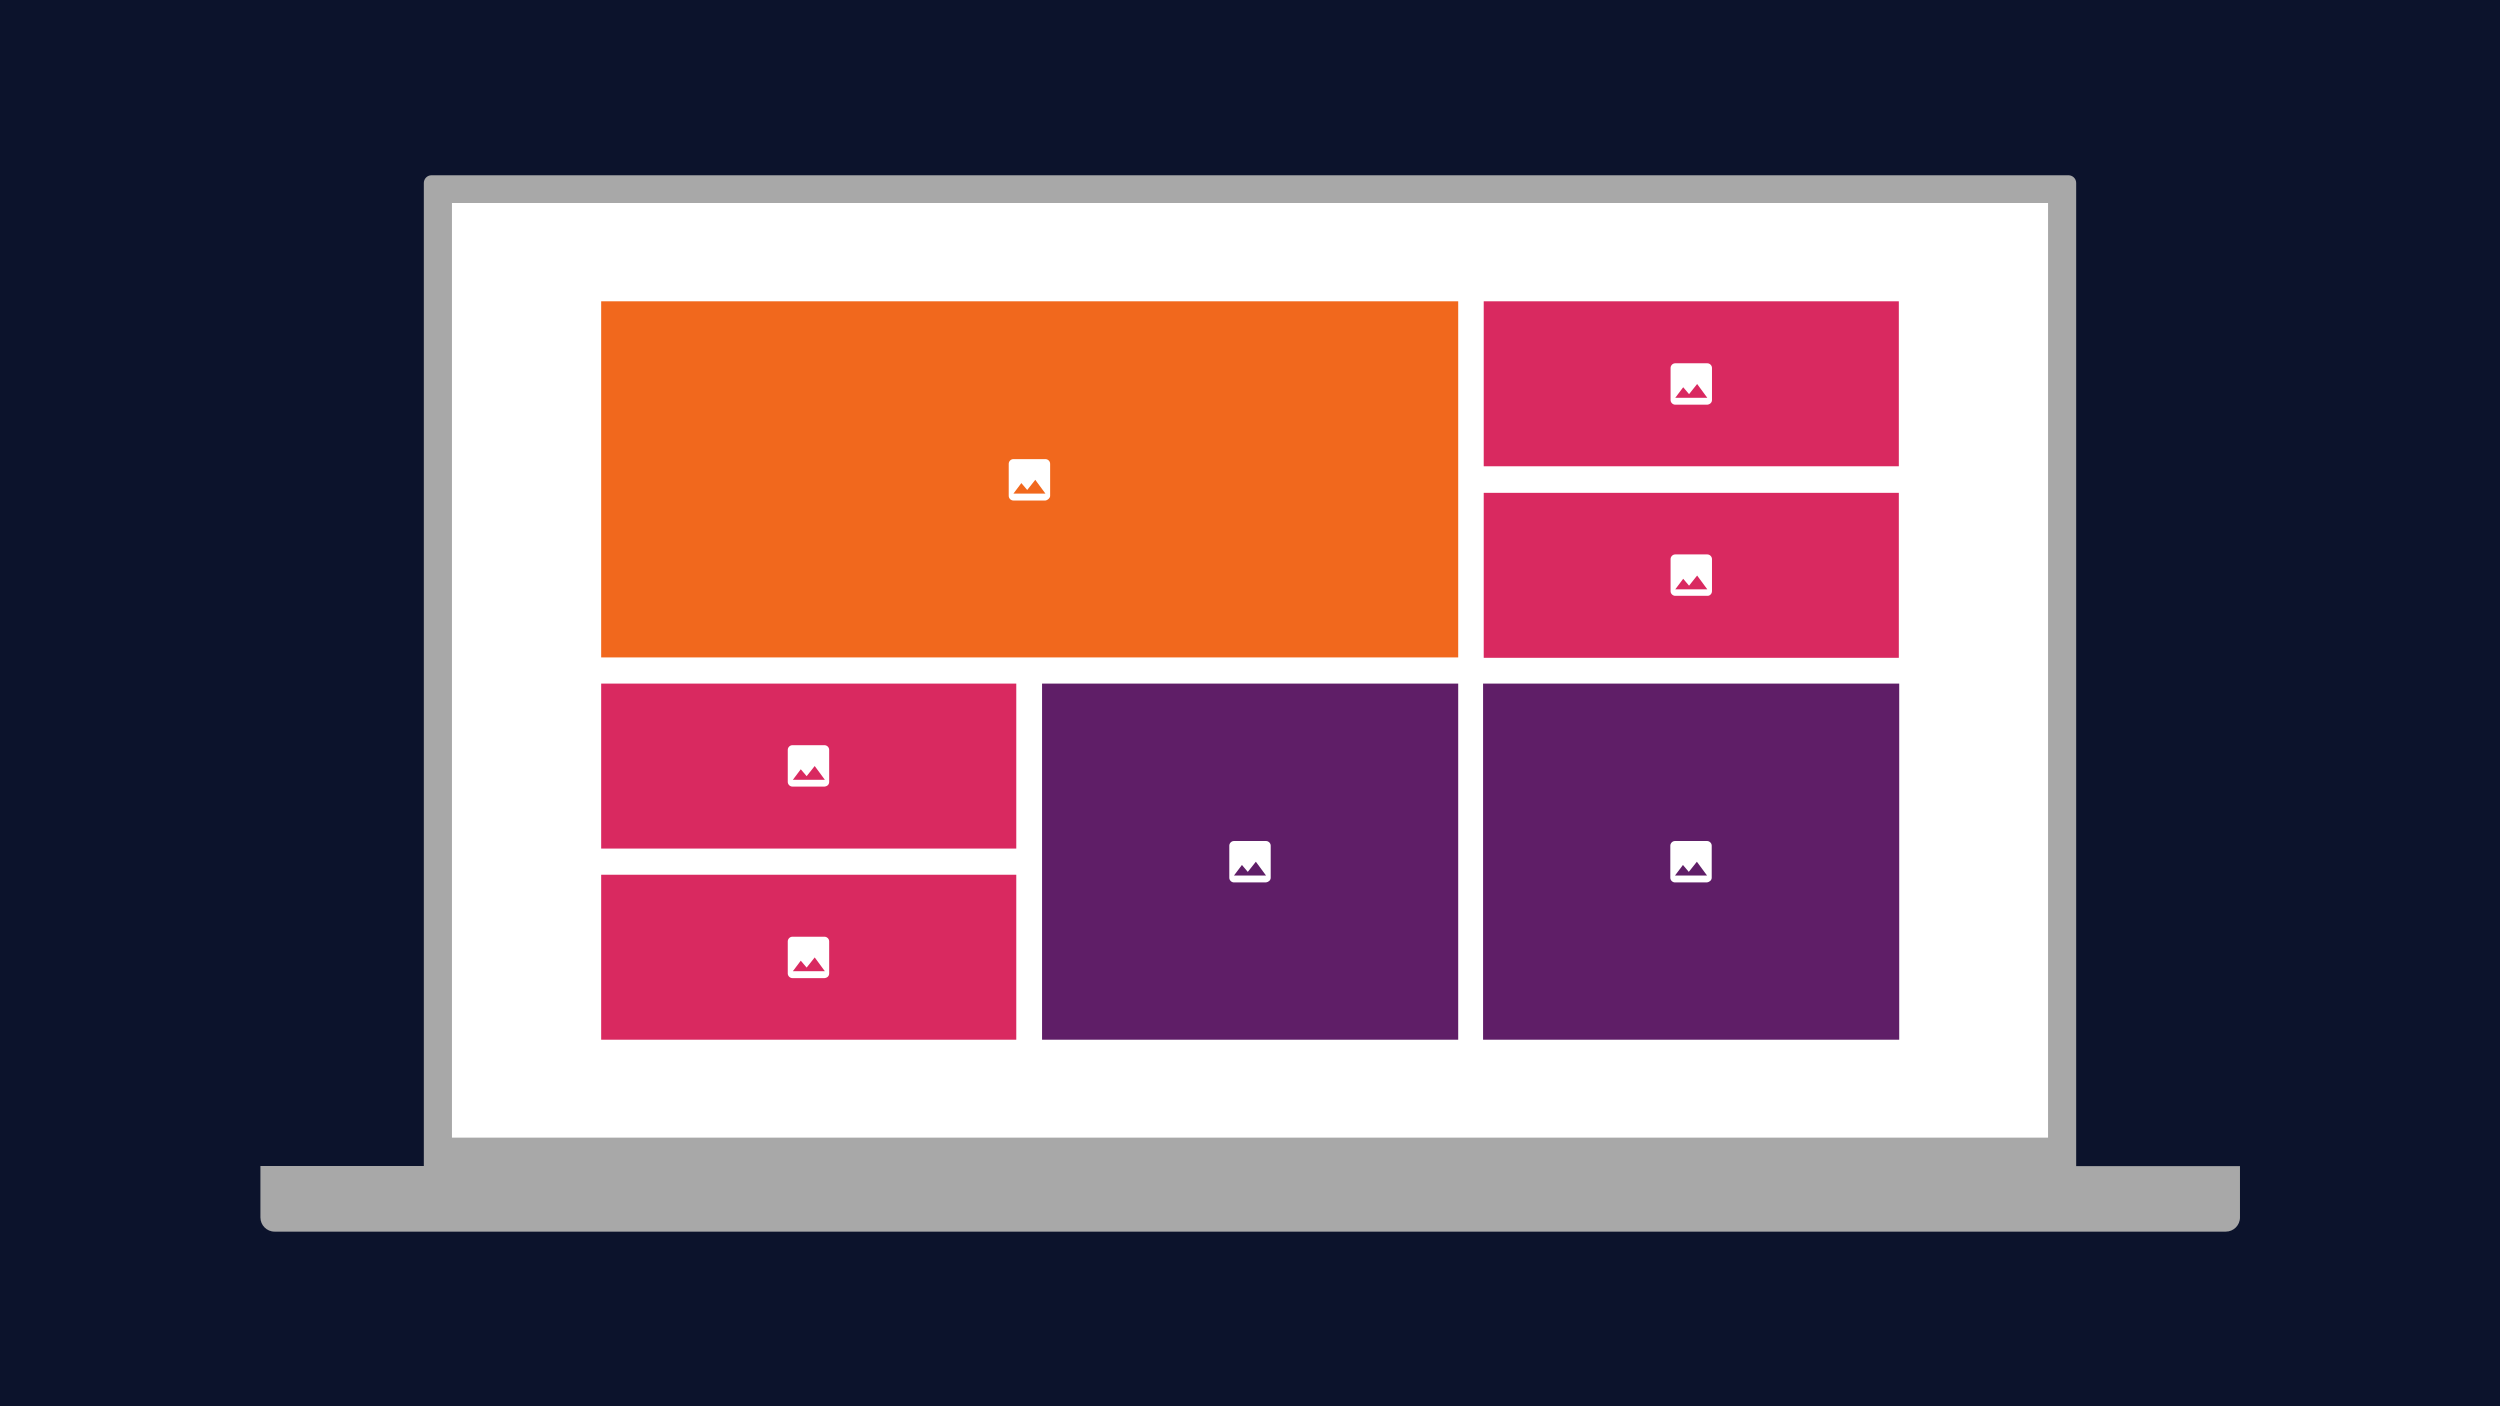 <?xml version="1.0" encoding="utf-8"?>
<!-- Generator: Adobe Illustrator 25.3.1, SVG Export Plug-In . SVG Version: 6.00 Build 0)  -->
<svg version="1.1" id="Layer_1" xmlns="http://www.w3.org/2000/svg" xmlns:xlink="http://www.w3.org/1999/xlink" x="0px" y="0px"
	 viewBox="0 0 1920 1080" style="enable-background:new 0 0 1920 1080;" xml:space="preserve">
<style type="text/css">
	.st0{fill:#0C132C;}
	.st1{clip-path:url(#SVGID_2_);fill:#A8A8A8;}
	.st2{fill:#FFFFFF;}
	.st3{fill:#F1681D;}
	.st4{clip-path:url(#SVGID_4_);fill:#FFFFFF;}
	.st5{fill:#D92960;}
	.st6{clip-path:url(#SVGID_6_);fill:#FFFFFF;}
	.st7{clip-path:url(#SVGID_8_);fill:#FFFFFF;}
	.st8{clip-path:url(#SVGID_10_);fill:#FFFFFF;}
	.st9{clip-path:url(#SVGID_12_);fill:#FFFFFF;}
	.st10{fill:#5F1E67;}
	.st11{clip-path:url(#SVGID_14_);fill:#FFFFFF;}
	.st12{clip-path:url(#SVGID_16_);fill:#FFFFFF;}
</style>
<rect class="st0" width="1920" height="1080"/>
<g>
	<g>
		<g>
			<g>
				<defs>
					<rect id="SVGID_1_" x="200" y="134.4" width="1520" height="811.2"/>
				</defs>
				<clipPath id="SVGID_2_">
					<use xlink:href="#SVGID_1_"  style="overflow:visible;"/>
				</clipPath>
				<path class="st1" d="M1594.5,895.5v-755c0-3.4-2.8-5.9-5.9-5.9H331.4c-3.4,0-5.9,2.8-5.9,5.9v755H200V935
					c0,5.9,4.8,10.9,10.9,10.9h1498.5c5.9,0,10.9-4.8,10.9-10.9v-39.4H1594.5L1594.5,895.5z"/>
			</g>
		</g>
	</g>
	<rect x="347.1" y="155.9" class="st2" width="1225.8" height="717.8"/>
	<rect x="461.7" y="231.4" class="st3" width="658.2" height="273.5"/>
	<g>
		<g>
			<g>
				<defs>
					<rect id="SVGID_3_" x="200" y="134.4" width="1520" height="811.2"/>
				</defs>
				<clipPath id="SVGID_4_">
					<use xlink:href="#SVGID_3_"  style="overflow:visible;"/>
				</clipPath>
				<path class="st4" d="M784.4,371l4.5,5.3l6.2-7.8l7.8,10.6h-24.6L784.4,371z M806.5,380.8v-24.6c0-2-1.7-3.6-3.6-3.6h-24.6
					c-2,0-3.6,1.7-3.6,3.6v24.6c0,2,1.7,3.6,3.6,3.6h24.6C804.8,384.1,806.5,382.4,806.5,380.8"/>
			</g>
		</g>
	</g>
	<rect x="1139.5" y="231.4" class="st5" width="318.8" height="126.7"/>
	<g>
		<g>
			<g>
				<defs>
					<rect id="SVGID_5_" x="200" y="134.4" width="1520" height="811.2"/>
				</defs>
				<clipPath id="SVGID_6_">
					<use xlink:href="#SVGID_5_"  style="overflow:visible;"/>
				</clipPath>
				<path class="st6" d="M1292.7,297.4l4.5,5.3l6.2-7.8l7.8,10.6h-24.6L1292.7,297.4z M1314.8,307.2v-24.6c0-2-1.7-3.6-3.6-3.6
					h-24.6c-2,0-3.6,1.7-3.6,3.6v24.6c0,2,1.7,3.6,3.6,3.6h24.6C1313.2,310.6,1314.8,309.2,1314.8,307.2"/>
			</g>
		</g>
	</g>
	<rect x="1139.5" y="378.5" class="st5" width="318.8" height="126.7"/>
	<g>
		<g>
			<g>
				<defs>
					<rect id="SVGID_7_" x="200" y="134.4" width="1520" height="811.2"/>
				</defs>
				<clipPath id="SVGID_8_">
					<use xlink:href="#SVGID_7_"  style="overflow:visible;"/>
				</clipPath>
				<path class="st7" d="M1292.7,444.5l4.5,5.3l6.2-7.8l7.8,10.6h-24.6L1292.7,444.5z M1314.8,454v-24.6c0-2-1.7-3.6-3.6-3.6h-24.6
					c-2,0-3.6,1.7-3.6,3.6V454c0,2,1.7,3.6,3.6,3.6h24.6C1313.2,457.7,1314.8,456,1314.8,454"/>
			</g>
		</g>
	</g>
	<rect x="461.7" y="525" class="st5" width="318.8" height="126.7"/>
	<g>
		<g>
			<g>
				<defs>
					<rect id="SVGID_9_" x="200" y="134.4" width="1520" height="811.2"/>
				</defs>
				<clipPath id="SVGID_10_">
					<use xlink:href="#SVGID_9_"  style="overflow:visible;"/>
				</clipPath>
				<path class="st8" d="M615,590.8l4.5,5.3l6.2-7.8l7.8,10.6h-24.6L615,590.8z M636.8,600.5v-24.6c0-2-1.7-3.6-3.6-3.6h-24.6
					c-2,0-3.6,1.7-3.6,3.6v24.6c0,2,1.7,3.6,3.6,3.6h24.6C635.4,603.9,636.8,602.5,636.8,600.5"/>
			</g>
		</g>
	</g>
	<rect x="461.7" y="671.8" class="st5" width="318.8" height="126.7"/>
	<g>
		<g>
			<g>
				<defs>
					<rect id="SVGID_11_" x="200" y="134.4" width="1520" height="811.2"/>
				</defs>
				<clipPath id="SVGID_12_">
					<use xlink:href="#SVGID_11_"  style="overflow:visible;"/>
				</clipPath>
				<path class="st9" d="M615,737.8l4.5,5.3l6.2-7.8l7.8,10.6h-24.6L615,737.8z M636.8,747.6V723c0-2-1.7-3.6-3.6-3.6h-24.6
					c-2,0-3.6,1.7-3.6,3.6v24.6c0,2,1.7,3.6,3.6,3.6h24.6C635.4,751,636.8,749.6,636.8,747.6"/>
			</g>
		</g>
	</g>
	<rect x="800.3" y="525" class="st10" width="319.6" height="273.5"/>
	<g>
		<g>
			<g>
				<defs>
					<rect id="SVGID_13_" x="200" y="134.4" width="1520" height="811.2"/>
				</defs>
				<clipPath id="SVGID_14_">
					<use xlink:href="#SVGID_13_"  style="overflow:visible;"/>
				</clipPath>
				<path class="st11" d="M953.8,664.3l4.5,5.3l6.2-7.8l7.8,10.6h-24.6L953.8,664.3z M975.9,674.1v-24.6c0-2-1.7-3.6-3.6-3.6h-24.6
					c-2,0-3.6,1.7-3.6,3.6v24.6c0,2,1.7,3.6,3.6,3.6h24.6C974.3,677.4,975.9,676,975.9,674.1"/>
			</g>
		</g>
	</g>
	<rect x="1139" y="525" class="st10" width="319.6" height="273.5"/>
	<g>
		<g>
			<g>
				<defs>
					<rect id="SVGID_15_" x="200" y="134.4" width="1520" height="811.2"/>
				</defs>
				<clipPath id="SVGID_16_">
					<use xlink:href="#SVGID_15_"  style="overflow:visible;"/>
				</clipPath>
				<path class="st12" d="M1292.5,664.3l4.5,5.3l6.2-7.8l7.8,10.6h-24.6L1292.5,664.3z M1314.6,674.1v-24.6c0-2-1.7-3.6-3.6-3.6
					h-24.6c-2,0-3.6,1.7-3.6,3.6v24.6c0,2,1.7,3.6,3.6,3.6h24.6C1312.9,677.4,1314.6,676,1314.6,674.1"/>
			</g>
		</g>
	</g>
</g>
</svg>
